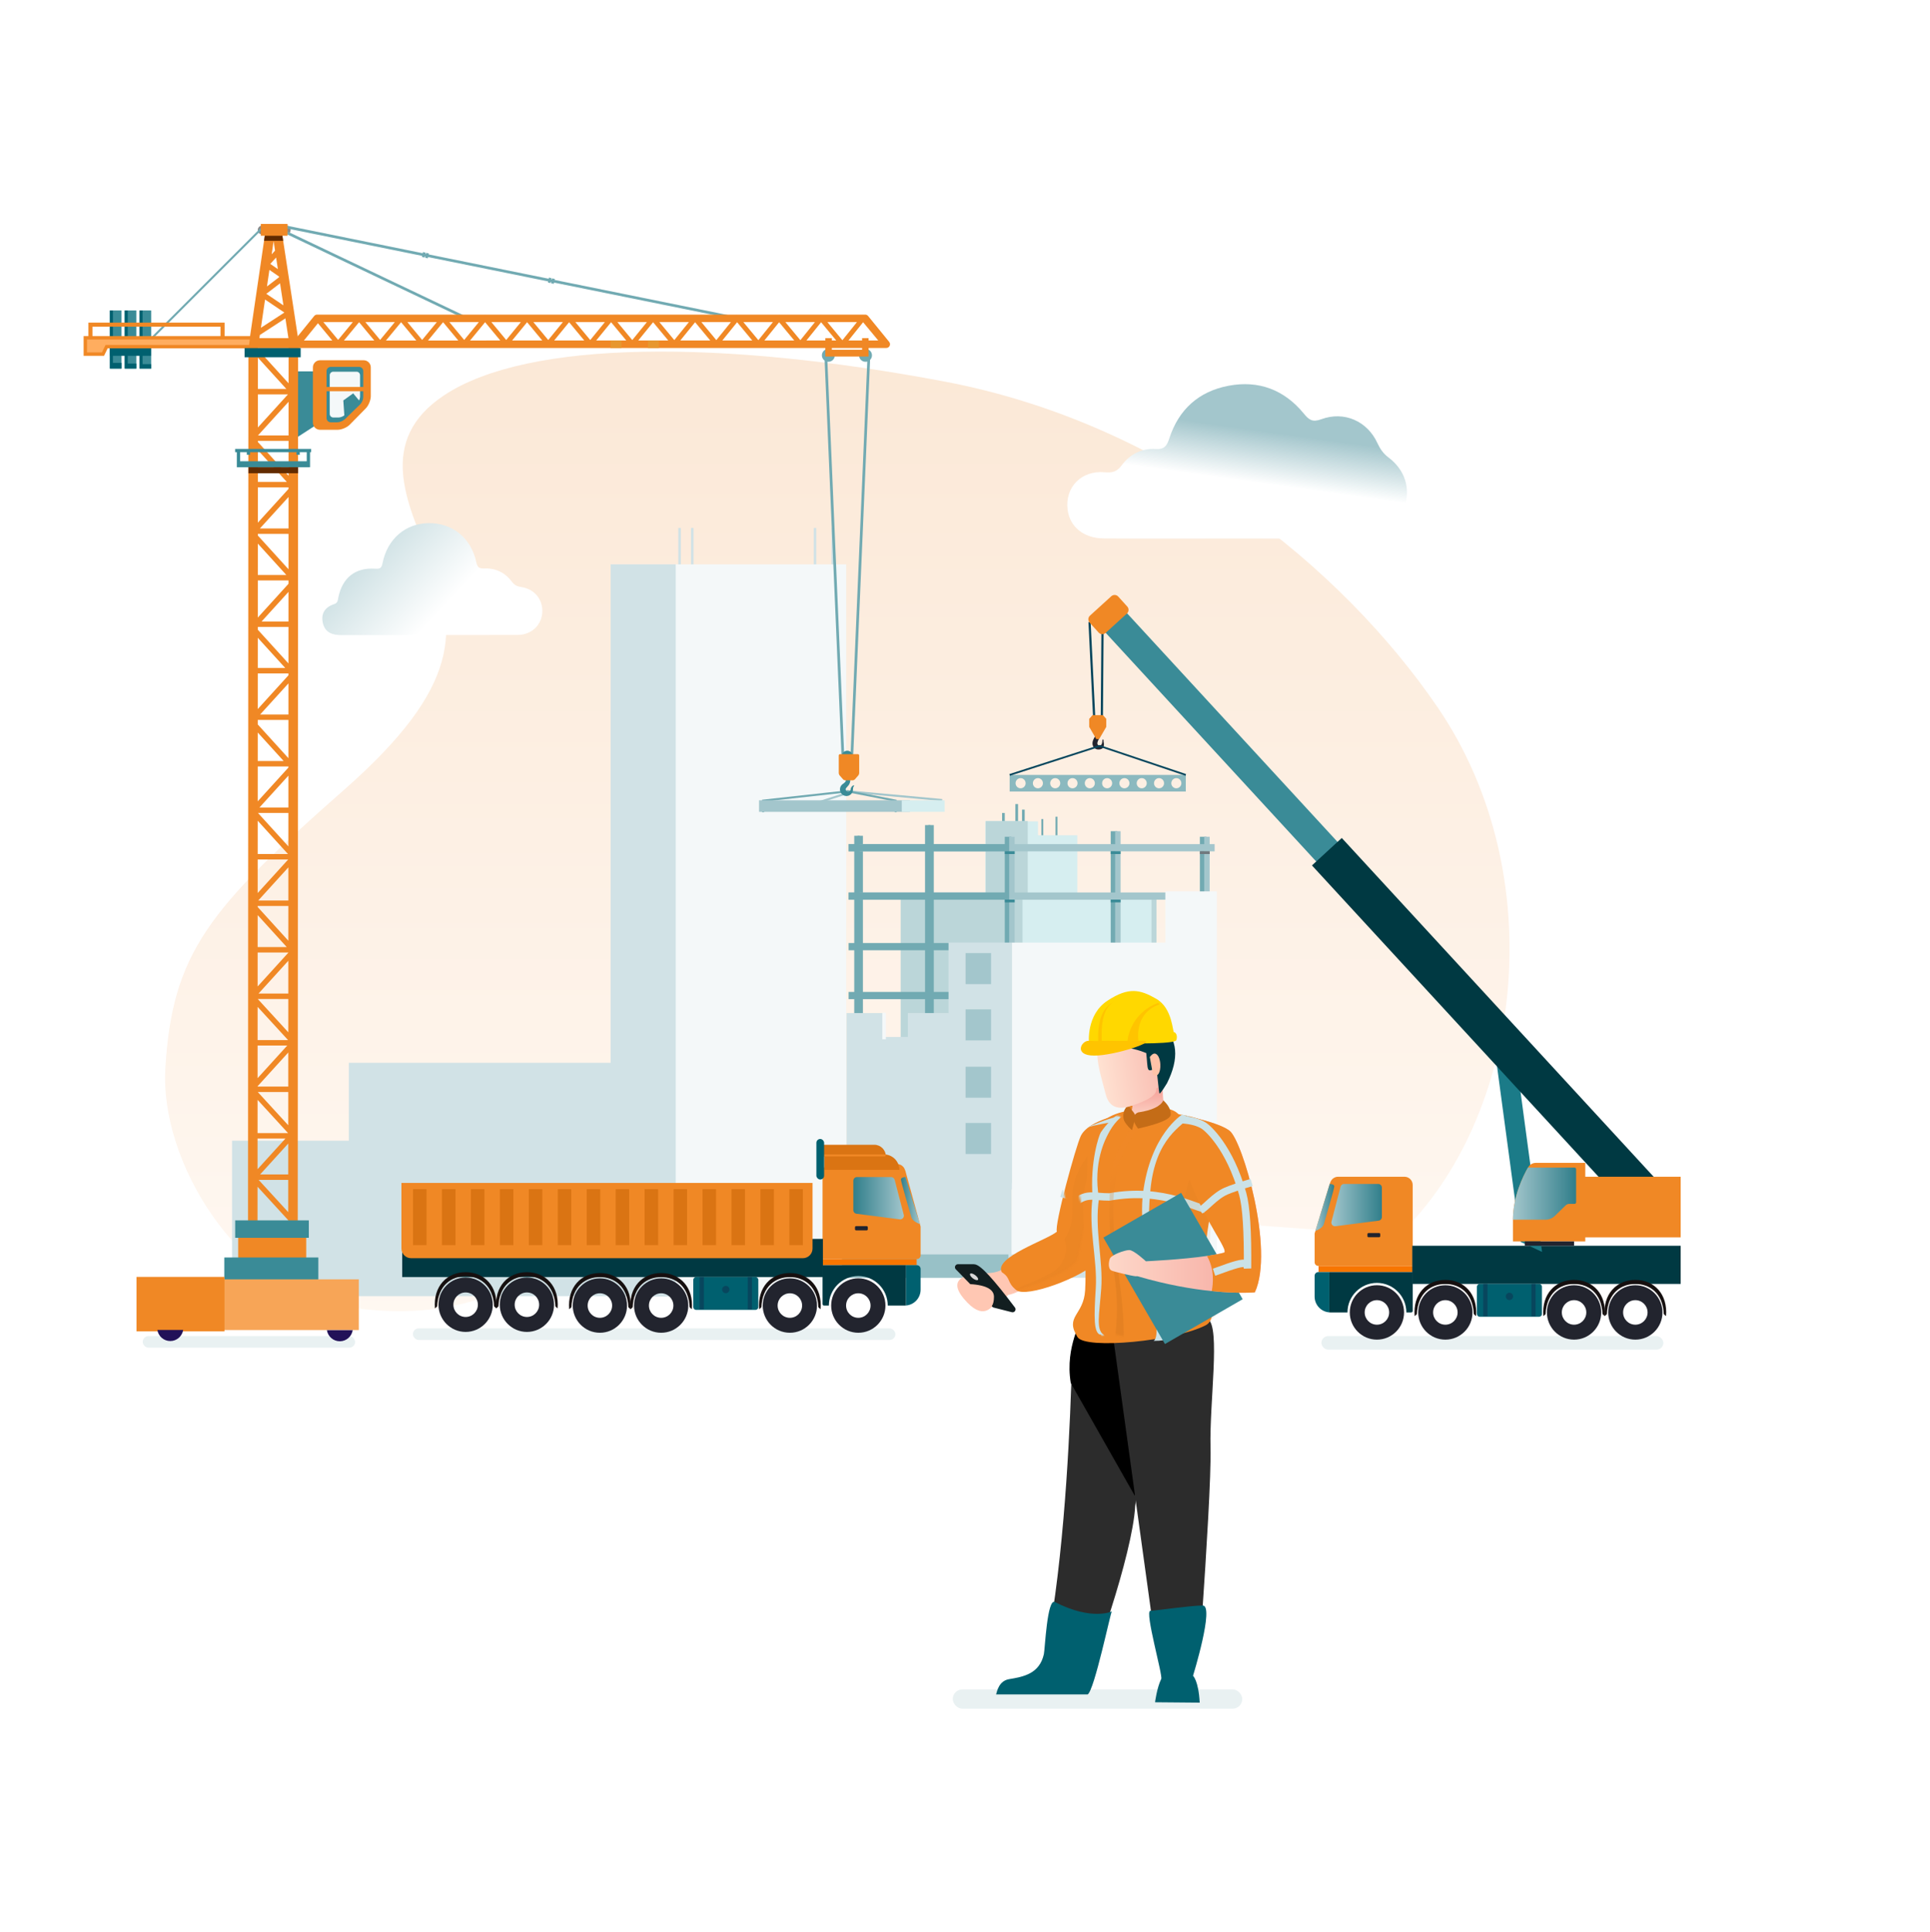 <?xml version="1.0" encoding="UTF-8"?>
<svg width="1000px" height="1001px" viewBox="0 0 1000 1001" version="1.1" xmlns="http://www.w3.org/2000/svg" xmlns:xlink="http://www.w3.org/1999/xlink">
    <!-- Generator: Sketch 53.2 (72643) - https://sketchapp.com -->
    <title>Mertis_illustration 1</title>
    <desc>Created with Sketch.</desc>
    <defs>
        <linearGradient x1="50%" y1="0%" x2="50%" y2="100%" id="linearGradient-1">
            <stop stop-color="#FBE8D6" offset="0%"></stop>
            <stop stop-color="#FFF8F2" offset="100%"></stop>
        </linearGradient>
        <filter x="0.0%" y="-0.0%" width="100.0%" height="100.0%" filterUnits="objectBoundingBox" id="filter-2">
            <feGaussianBlur stdDeviation="0" in="SourceGraphic"></feGaussianBlur>
        </filter>
        <filter x="0.0%" y="0.0%" width="100.0%" height="100.0%" filterUnits="objectBoundingBox" id="filter-3">
            <feGaussianBlur stdDeviation="0" in="SourceGraphic"></feGaussianBlur>
        </filter>
        <linearGradient x1="0%" y1="28.911%" x2="142.7%" y2="28.911%" id="linearGradient-4">
            <stop stop-color="#A3C6CC" offset="0%"></stop>
            <stop stop-color="#00606F" offset="100%"></stop>
        </linearGradient>
        <linearGradient x1="0%" y1="28.911%" x2="142.7%" y2="28.911%" id="linearGradient-5">
            <stop stop-color="#A3C6CC" offset="0%"></stop>
            <stop stop-color="#00606F" offset="100%"></stop>
        </linearGradient>
        <linearGradient x1="0%" y1="28.911%" x2="142.7%" y2="28.911%" id="linearGradient-6">
            <stop stop-color="#A3C6CC" offset="0%"></stop>
            <stop stop-color="#00606F" offset="100%"></stop>
        </linearGradient>
        <filter x="0.0%" y="0.0%" width="100.0%" height="100.0%" filterUnits="objectBoundingBox" id="filter-7">
            <feGaussianBlur stdDeviation="0" in="SourceGraphic"></feGaussianBlur>
        </filter>
        <filter x="0.0%" y="0.0%" width="100.0%" height="100.0%" filterUnits="objectBoundingBox" id="filter-8">
            <feGaussianBlur stdDeviation="0" in="SourceGraphic"></feGaussianBlur>
        </filter>
        <polygon id="path-9" points="0.013 0.017 20.046 0.017 20.046 12.757 0.013 12.757"></polygon>
        <path d="M16.303,77.022 C14.829,75.451 0.843,0 0.843,0 C0.843,0 20.411,3.112 24.657,11.797 C27.198,16.996 38.499,58.109 37.061,61.404 C41.949,65.679 69.998,74.682 65.578,82.436 C60.606,85.62 63.247,87.606 58.04,91.73 C52.832,95.853 23.887,85.106 16.303,77.022 Z" id="path-11"></path>
        <filter x="0.0%" y="0.0%" width="100.0%" height="100.0%" filterUnits="objectBoundingBox" id="filter-13">
            <feGaussianBlur stdDeviation="0" in="SourceGraphic"></feGaussianBlur>
        </filter>
        <linearGradient x1="47.206%" y1="46.507%" x2="50%" y2="100%" id="linearGradient-14">
            <stop stop-color="#F6A9A0" offset="0%"></stop>
            <stop stop-color="#FFE3D3" offset="100%"></stop>
        </linearGradient>
        <path d="M71.284,40.122 C66.639,25.297 73.877,6.334 49.704,1.708 C25.531,-2.918 23.778,3.306 22.612,3.435 C17.649,3.997 7.744,6.667 3.501,9.862 C-0.534,12.897 0.489,31.362 4.02,44.917 C5.515,50.653 9.522,66.93 8.698,79.516 C8.464,83.086 0.517,108.324 8.698,112.624 C24.31,120.828 71.14,125.401 75.231,118.835 C82.052,107.885 72.019,107.705 71.284,94.514 C70.144,74.048 74.109,49.138 71.284,40.122 Z" id="path-15"></path>
        <filter x="0.0%" y="0.0%" width="100.0%" height="100.0%" filterUnits="objectBoundingBox" id="filter-17">
            <feGaussianBlur stdDeviation="0" in="SourceGraphic"></feGaussianBlur>
        </filter>
        <linearGradient x1="52.461%" y1="54.43%" x2="47.148%" y2="15.422%" id="linearGradient-18">
            <stop stop-color="#C46C17" offset="0%"></stop>
            <stop stop-color="#F08825" offset="100%"></stop>
        </linearGradient>
        <linearGradient x1="82.688%" y1="54.43%" x2="12.125%" y2="15.422%" id="linearGradient-19">
            <stop stop-color="#C46C17" offset="0%"></stop>
            <stop stop-color="#F08825" offset="100%"></stop>
        </linearGradient>
        <linearGradient x1="44.838%" y1="46.507%" x2="50%" y2="100%" id="linearGradient-20">
            <stop stop-color="#F6A9A0" offset="0%"></stop>
            <stop stop-color="#FFE3D3" offset="100%"></stop>
        </linearGradient>
        <linearGradient x1="87.896%" y1="86.852%" x2="-21.44%" y2="86.852%" id="linearGradient-21">
            <stop stop-color="#F6A9A0" offset="0%"></stop>
            <stop stop-color="#FFE3D3" offset="100%"></stop>
        </linearGradient>
        <linearGradient x1="128.729%" y1="69.286%" x2="0%" y2="69.286%" id="linearGradient-22">
            <stop stop-color="#F6A9A0" offset="0%"></stop>
            <stop stop-color="#FFE3D3" offset="100%"></stop>
        </linearGradient>
        <polygon id="path-23" points="0.028 0.157 39.546 0.157 39.546 25.6 0.028 25.6"></polygon>
        <linearGradient x1="50%" y1="29.841%" x2="40.695%" y2="60.331%" id="linearGradient-25">
            <stop stop-color="#A3C6CC" offset="0%"></stop>
            <stop stop-color="#FFFFFF" offset="100%"></stop>
        </linearGradient>
        <linearGradient x1="-27.94%" y1="26.93%" x2="58.737%" y2="67.816%" id="linearGradient-26">
            <stop stop-color="#A3C6CC" offset="0%"></stop>
            <stop stop-color="#FFFFFF" offset="100%"></stop>
        </linearGradient>
    </defs>
    <g id="Mertis_illustration-1" stroke="none" stroke-width="1" fill="none" fill-rule="evenodd" transform="translate(0, 0)">
        <g id="Group-15" transform="translate(43, 115)">
            <g id="Group-19">
                <path d="M701.92,251.453 C652.421,178.953 561.249,104.377 446.361,82.638 C331.471,60.899 230.82,60.923 187.29,89.643 C151.668,113.145 168.227,145.878 179.398,173.693 C194.311,210.825 196.508,240.306 135.16,294.248 C65.127,355.824 46.171,378.94 42.661,438.48 C39.805,486.906 80.188,552.045 133.179,561.378 C206.948,574.372 234.33,540.049 306.502,516.912 C364.399,498.349 597.311,519.885 681.873,524.816 C745.987,463.541 761.305,338.437 701.92,251.453 Z" id="Fill-1" fill="url(#linearGradient-1)"></path>
                <g id="Group-18" transform="translate(223.457, 357.962) scale(-1, 1) translate(-223.457, -357.962) translate(51.457, 158.462)">
                    <g id="Group-14">
                        <g id="Group-3" transform="translate(211.423, 77.857)"></g>
                        <polygon id="Fill-10" fill="#D1E2E6" points="6.317 23.346 7.632 23.346 7.632 0.001 6.317 0.001"></polygon>
                        <polygon id="Fill-11" fill="#D1E2E6" points="79.117 23.346 80.431 23.346 80.431 0.001 79.117 0.001"></polygon>
                        <polygon id="Fill-12" fill="#D1E2E6" points="15.516 23.346 16.83 23.346 16.83 0.001 15.516 0.001"></polygon>
                        <polygon id="Fill-13" fill="#D1E2E6" points="85.688 23.346 87.002 23.346 87.002 0.001 85.688 0.001"></polygon>
                        <polygon id="Fill-4" fill="#F4F8F9" points="0 397.956 122.05 397.956 122.05 18.887 0 18.887"></polygon>
                        <polygon id="Fill-9" fill="#D1E2E6" points="318.223 317.432 257.731 317.432 257.731 277.084 122.051 277.084 122.051 18.887 88.34 18.887 88.34 398.169 122.051 398.169 122.051 397.956 257.731 397.956 318.223 397.956"></polygon>
                    </g>
                </g>
                <g id="Group-64" transform="translate(393.256, 301.518)">
                    <polygon id="Fill-2" fill="#71AAB2" points="8.033 196.038 10.852 196.038 10.852 16.435 8.033 16.435"></polygon>
                    <polygon id="Fill-7" fill="#71AAB2" points="82.963 33.992 84.346 33.992 84.346 4.606 82.963 4.606"></polygon>
                    <polygon id="Fill-8" fill="#71AAB2" points="89.849 33.993 91.232 33.993 91.232 0 89.849 0"></polygon>
                    <polygon id="Fill-9" fill="#71AAB2" points="93.292 33.993 94.674 33.993 94.674 2.879 93.292 2.879"></polygon>
                    <polygon id="Fill-10" fill="#71AAB2" points="103.303 29.499 104.287 29.499 104.287 7.77 103.303 7.77"></polygon>
                    <polygon id="Fill-11" fill="#71AAB2" points="110.648 29.498 111.631 29.498 111.631 6.54 110.648 6.54"></polygon>
                    <polygon id="Fill-12" fill="#D6EEF0" points="121.935 51.55 74.309 51.55 74.309 8.951 101.565 8.951 101.565 16.147 121.935 16.147"></polygon>
                    <polygon id="Fill-14" fill="#BBD6D9" points="30.412 199.635 162.963 199.635 162.963 48.929 30.412 48.929"></polygon>
                    <polygon id="Fill-15" fill="#D6EEF0" points="93.531 72.849 160.381 72.849 160.381 49.534 93.531 49.534"></polygon>
                    <polygon id="Fill-21" fill="#71AAB2" points="139.245 196.326 142.638 196.326 142.638 14.06 139.245 14.06"></polygon>
                    <polygon id="Fill-22" fill="#71AAB2" points="185.437 196.326 188.829 196.326 188.829 16.938 185.437 16.938"></polygon>
                    <polygon id="Fill-23" fill="#BBD6D9" points="74.452 48.671 96.257 48.671 96.257 8.807 74.452 8.807"></polygon>
                    <polygon id="Fill-25" fill="#A3C6CC" points="3.443 49.534 193.948 49.534 193.948 45.793 3.443 45.793"></polygon>
                    <polygon id="Fill-26" fill="#A3C6CC" points="3.443 24.494 193.087 24.494 193.087 20.752 3.443 20.752"></polygon>
                    <polygon id="Fill-1" fill="#71AAB2" points="44.758 196.038 47.575 196.038 47.575 10.894 44.758 10.894"></polygon>
                    <path d="M45.853,24.494 L45.853,45.793 L84.351,45.793 L84.351,24.494 L45.853,24.494 Z M45.853,20.752 L84.351,20.752 L84.351,16.938 L87.742,16.938 L87.742,20.752 L88.368,20.752 L88.368,24.494 L87.742,24.494 L87.742,45.793 L87.793,45.793 L87.793,49.534 L87.742,49.534 L87.742,71.985 L193.948,71.985 L193.948,75.727 L87.742,75.727 L87.742,97.313 L193.948,97.313 L193.948,101.055 L87.742,101.055 L87.742,196.326 L84.351,196.326 L84.351,101.055 L45.853,101.055 L45.853,196.038 L43.036,196.038 L43.036,101.055 L9.182,101.055 L9.182,196.326 L6.363,196.326 L6.363,101.055 L3.443,101.055 L3.443,97.313 L6.363,97.313 L6.363,75.727 L3.443,75.727 L3.443,71.985 L6.363,71.985 L6.363,49.534 L3.443,49.534 L3.443,45.793 L6.363,45.793 L6.363,24.494 L3.443,24.494 L3.443,20.752 L6.363,20.752 L6.363,16.435 L9.182,16.435 L9.182,20.752 L43.036,20.752 L43.036,10.894 L45.853,10.894 L45.853,20.752 Z M43.036,24.494 L9.182,24.494 L9.182,45.793 L43.036,45.793 L43.036,24.494 Z M45.853,49.534 L45.853,71.985 L84.351,71.985 L84.351,49.534 L45.853,49.534 Z M43.036,49.534 L9.182,49.534 L9.182,71.985 L43.036,71.985 L43.036,49.534 Z M84.351,75.727 L45.853,75.727 L45.853,97.313 L84.351,97.313 L84.351,75.727 Z M43.036,97.313 L43.036,75.727 L9.182,75.727 L9.182,97.313 L43.036,97.313 Z" id="Combined-Shape" fill="#71AAB2"></path>
                    <polygon id="Fill-37" fill="#A3C6CC" points="86.645 196.326 89.464 196.326 89.464 16.938 86.645 16.938"></polygon>
                    <polygon id="Fill-38" fill="#A3C6CC" points="141.541 196.326 144.359 196.326 144.359 14.06 141.541 14.06"></polygon>
                    <polygon id="Fill-39" fill="#A3C6CC" points="187.688 196.326 190.505 196.326 190.505 16.938 187.688 16.938"></polygon>
                    <polygon id="Fill-42" fill="#D1E2E6" points="55.22 71.761 55.22 108.251 34.142 108.251 34.142 120.628 21.804 120.628 21.04 108.251 2.366 108.251 2.366 238.633 87.974 238.633 87.974 71.761"></polygon>
                    <polygon id="Fill-43" fill="#F4F8F9" points="167.553 45.218 167.553 71.761 155.695 71.761 87.973 71.761 87.973 238.633 194.236 238.633 194.236 45.218"></polygon>
                    <polygon id="Fill-44" fill="#A3C6CC" points="64.042 93.262 77.242 93.262 77.242 77.204 64.042 77.204"></polygon>
                    <polygon id="Fill-45" fill="#A3C6CC" points="64.042 122.416 77.242 122.416 77.242 106.358 64.042 106.358"></polygon>
                    <polygon id="Fill-46" fill="#A3C6CC" points="64.042 152.11 77.242 152.11 77.242 136.052 64.042 136.052"></polygon>
                    <polygon id="Fill-47" fill="#A3C6CC" points="64.042 181.264 77.242 181.264 77.242 165.206 64.042 165.206"></polygon>
                    <polygon id="Fill-49" fill="#F4F8F9" points="20.898 121.843 22.757 121.843 22.757 108.088 20.898 108.088"></polygon>
                    <polygon id="Fill-50" fill="#D1E2E6" points="0 245.379 195.67 245.379 195.67 233.291 0 233.291"></polygon>
                    <polygon id="Fill-51" fill="#98C1C7" points="0 245.379 86.264 245.379 86.264 233.291 0 233.291"></polygon>
                    <g id="Group-62" transform="translate(83.954, 24.135)">
                        <polygon id="Fill-52" fill="#3A8B97" points="58.683 0.311 57.587 0.311 55.291 0.311 55.291 1.75 57.587 1.75 58.683 1.75 60.405 1.75 60.405 0.311"></polygon>
                        <polygon id="Fill-54" fill="#70787D" points="104.875 0.311 103.779 0.311 101.483 0.311 101.483 1.75 103.779 1.75 104.875 1.75 106.596 1.75 106.596 0.311"></polygon>
                        <polygon id="Fill-56" fill="#3A8B97" points="58.683 25.352 57.587 25.352 55.291 25.352 55.291 26.792 57.587 26.792 58.683 26.792 60.405 26.792 60.405 25.352"></polygon>
                        <polygon id="Fill-58" fill="#3A8B97" points="3.812 0.311 2.716 0.311 0.42 0.311 0.42 1.75 2.716 1.75 3.812 1.75 5.533 1.75 5.533 0.311"></polygon>
                        <polygon id="Fill-60" fill="#3A8B97" points="3.812 25.352 2.716 25.352 0.42 25.352 0.42 26.792 2.716 26.792 3.812 26.792 5.533 26.792 5.533 25.352"></polygon>
                    </g>
                </g>
                <g id="Group-13">
                    <g id="tower-Crain" transform="translate(0.326, 0)">
                        <g id="Group-12" transform="translate(110.052, 70.428)">
                            <polygon id="Fill-1" fill="#3A8B97" points="11.338 34.132 -4.26325641e-14 41.481 -4.26325641e-14 6.942 11.338 6.942"></polygon>
                            <path d="M27.808,34.591 C26.394,36.029 23.592,37.205 21.58,37.205 L12.403,37.205 C10.391,37.205 8.745,35.552 8.745,33.531 L8.745,4.867 C8.745,2.846 10.391,1.192 12.403,1.192 L35.083,1.192 C37.096,1.192 38.741,2.846 38.741,4.867 L38.741,19.801 C38.741,21.822 37.584,24.652 36.171,26.089 L27.808,34.591 Z" id="Fill-2" fill="#F08825"></path>
                            <path d="M18.011,33.334 C16.804,33.334 15.816,32.343 15.816,31.13 L15.816,6.826 C15.816,5.614 16.804,4.62 18.011,4.62 L32.645,4.62 C33.853,4.62 34.839,5.614 34.839,6.826 L34.839,20.29 C34.839,21.503 34.127,23.182 33.254,24.02 L25.175,31.81 C24.304,32.646 22.605,33.334 21.396,33.334 L18.011,33.334 Z" id="Fill-123" fill="#3A8B97"></path>
                            <path d="M19.284,30.835 C18.288,30.835 17.473,30.016 17.473,29.014 L17.473,8.942 C17.473,7.94 18.288,7.119 19.284,7.119 L31.373,7.119 C32.369,7.119 33.184,7.94 33.184,8.94 L33.184,20.061 C33.184,21.064 32.595,22.45 31.876,23.142 L25.202,29.575 C24.482,30.269 23.079,30.835 22.081,30.835 L19.284,30.835 Z" id="Fill-124" fill="#F4F8F9"></path>
                            <polygon id="Fill-125" fill="#3A8B97" points="25.175 31.809 24.506 22.007 27.871 19.594 29.627 18.332 33.65 23.231"></polygon>
                            <polygon id="Fill-126" fill="#F08825" points="14.508 17.23 36.331 17.23 36.331 15.025 14.508 15.025"></polygon>
                        </g>
                        <rect id="Rectangle" fill="#E9F1F2" filter="url(#filter-2)" x="30.614" y="577.123" width="110.052" height="6" rx="3"></rect>
                        <g id="Group-132" transform="translate(0, 0.856)">
                            <g id="Group-20" transform="translate(349.96, 59.295)">
                                <polygon id="Stroke-4" stroke="#A3C6CC" stroke-width="1.055" points="45.083 235.897 45.963 234.764 94.394 239.238 94.394 243.46 21.486 243.46"></polygon>
                                <path d="M33.993,11.658 C33.131,11.055 32.567,10.056 32.567,8.924 C32.567,7.078 34.067,5.579 35.918,5.576 C37.767,5.573 39.268,7.067 39.268,8.913 C39.268,10.758 37.767,12.257 35.918,12.26 C35.752,12.26 35.589,12.248 35.429,12.225 L44.382,221.951 L42.972,222.011 L33.993,11.658 Z M56.086,12.131 C55.795,12.214 55.487,12.259 55.169,12.26 C53.318,12.263 51.817,10.77 51.817,8.924 C51.817,7.078 53.318,5.579 55.169,5.576 C57.018,5.573 58.519,7.067 58.519,8.913 C58.519,9.837 58.142,10.674 57.534,11.28 L48.539,222.357 L47.13,222.297 L56.086,12.131 Z M71.322,245.569 L70.266,245.569 L70.266,240.024 L45.941,235.297 L2.641,240.063 L2.641,245.569 L1.585,245.569 L1.585,239.117 L45.985,234.231 L46.064,234.247 L71.322,239.156 L71.322,245.569 Z" id="Combined-Shape" fill="#71AAB2"></path>
                                <path d="M45.715,213.733 C47.283,213.733 48.554,215.001 48.554,216.566 C48.554,218.129 47.283,219.397 45.715,219.397 C44.15,219.397 42.879,218.128 42.879,216.565 C42.879,215 44.15,213.733 45.715,213.733 Z M43.194,231.117 L43.193,231.117 C43.196,231.114 43.198,231.113 43.2,231.112 C43.344,230.997 43.497,230.893 43.659,230.803 C44.088,230.494 44.619,230.054 44.931,229.529 L44.931,227.605 L47.252,227.605 L47.252,229.529 L47.252,229.561 C47.252,229.561 47.035,230.871 46.374,231.63 C45.035,233.16 44.905,233.277 44.905,233.709 C44.905,234.404 45.437,235.047 46.155,235.047 C46.875,235.047 47.457,234.333 47.457,233.734 C47.457,233.274 47.737,232.388 48.722,231.729 C49.058,231.675 49.493,231.68 49.157,232.097 C48.662,232.711 48.681,233.349 48.681,233.734 L48.681,233.757 L48.681,233.785 C48.681,235.672 47.169,237.2 45.303,237.2 C43.435,237.2 41.923,235.672 41.923,233.785 C41.923,232.705 42.421,231.743 43.194,231.117 Z" id="Combined-Shape" fill="#3A8B97"></path>
                                <polygon id="Fill-99" fill="#F08825" points="53.394 3.80140364e-13 53.394 6.011 37.723 6.011 37.723 3.80140364e-13 34.362 3.80140364e-13 34.362 9.532 56.755 9.532 56.755 3.80140364e-13"></polygon>
                                <path d="M49.669,228.543 C49.422,228.824 48.912,229.055 48.537,229.055 L44.657,229.054 C44.281,229.054 43.773,228.823 43.525,228.542 L41.752,226.528 C41.505,226.247 41.302,225.709 41.302,225.334 L41.302,216.193 C41.302,215.818 41.609,215.512 41.984,215.512 L51.209,215.511 C51.585,215.511 51.891,215.817 51.891,216.192 L51.891,225.333 C51.891,225.708 51.689,226.246 51.441,226.527 L49.669,228.543 Z" id="Fill-103" fill="#F08825"></path>
                                <polygon id="Fill-120" fill="#A3C6CC" points="-4.12114787e-13 245.395 78.191 245.395 78.191 239.414 -4.12114787e-13 239.414"></polygon>
                                <polygon id="Fill-121" fill="#D6EEF0" points="73.964 245.395 96.153 245.395 96.153 239.414 73.964 239.414"></polygon>
                            </g>
                            <path d="M107.253,3.301 C107.253,2.034 106.224,1.006 104.955,1.006 C103.683,1.006 102.654,2.034 102.654,3.301 C102.654,4.569 103.683,5.598 104.955,5.598 C106.224,5.598 107.253,4.569 107.253,3.301" id="Fill-16" fill="#898989"></path>
                            <path d="M94.816,3.301 C94.816,2.034 93.786,1.006 92.519,1.006 C91.248,1.006 90.219,2.034 90.219,3.301 C90.219,4.569 91.248,5.598 92.519,5.598 C93.786,5.598 94.816,4.569 94.816,3.301" id="Fill-18" fill="#898989"></path>
                            <path d="M242.654,28.873 L242.76,28.352 L244.142,28.632 L244.036,29.153 L338.833,48.362 L338.552,49.742 L243.755,30.534 L243.625,31.17 L242.243,30.89 L242.373,30.254 L242.051,30.189 L241.934,30.767 L240.551,30.488 L240.669,29.909 L178.499,17.311 L178.37,17.949 L176.987,17.668 L177.117,17.031 L176.795,16.966 L176.677,17.545 L175.295,17.265 L175.413,16.686 L103.227,2.059 L103.507,0.679 L175.693,15.306 L175.811,14.727 L177.194,15.007 L177.076,15.586 L177.398,15.651 L177.504,15.129 L178.886,15.409 L178.78,15.931 L240.949,28.528 L241.067,27.95 L242.449,28.229 L242.331,28.808 L242.654,28.873 Z M35.285,60.135 L34.538,59.389 L91.438,2.505 L92.186,3.251 L35.285,60.135 Z M198.471,49.795 L98.969,2.462 L99.574,1.192 L199.077,48.524 L198.471,49.795 Z" id="Combined-Shape" fill="#71AAB2"></path>
                            <polygon id="Fill-24" fill="#3A8B97" points="28.978 75.083 35 75.083 35 44.972 28.978 44.972"></polygon>
                            <polygon id="Fill-25" fill="#3A8B97" points="21.292 75.083 27.314 75.083 27.314 44.972 21.292 44.972"></polygon>
                            <polygon id="Fill-26" fill="#3A8B97" points="13.607 75.083 19.631 75.083 19.631 44.972 13.607 44.972"></polygon>
                            <polygon id="Fill-27" fill="#00606F" points="30.545 72.781 30.545 44.972 28.978 44.972 28.978 73.168 28.978 75.083 30.545 75.083 35 75.083 35 72.781"></polygon>
                            <polygon id="Fill-28" fill="#00606F" points="22.859 72.464 22.859 44.972 21.293 44.972 21.293 73.167 21.293 75.082 22.859 75.082 27.314 75.082 27.314 72.464"></polygon>
                            <polygon id="Fill-29" fill="#00606F" points="15.175 72.112 15.175 44.972 13.607 44.972 13.607 73.168 13.607 75.083 15.175 75.083 19.63 75.083 19.63 72.112"></polygon>
                            <polygon id="Fill-31" fill="#00606F" points="13.686 68.451 34.909 68.451 34.909 64.404 13.686 64.404"></polygon>
                            <path d="M70.924,58.239 L70.924,53.383 L4.582,53.383 L4.582,58.239 L70.924,58.239 Z M2.467,58.239 L2.467,51.271 L73.038,51.271 L73.038,58.239 L86.246,58.239 L93.864,6.265 L91.812,6.265 L91.812,0.134 L105.666,0.134 L105.666,6.265 L103.002,6.265 L106.234,27.403 L106.286,27.439 L106.245,27.471 L109.09,46.076 L109.107,46.088 L109.093,46.097 L111.896,64.425 L87.843,64.425 L87.843,64.604 L12.453,64.604 L10.573,68.475 L9.90991551e-05,68.475 L9.90991551e-05,58.239 L2.467,58.239 Z M104.552,49.05 L91.319,57.658 L91.049,59.499 L106.15,59.499 L104.552,49.05 Z M103.523,42.321 L101.776,30.894 L94.661,36.344 L103.523,42.321 Z M101.29,27.717 L101.239,27.383 L96.259,23.952 L95.001,32.534 L101.29,27.717 Z M100.654,23.559 L99.735,17.546 L96.725,20.852 L100.654,23.559 Z M99.187,13.963 L98.445,9.112 L98.433,9.112 L97.442,15.879 L99.187,13.963 Z M94.009,39.303 L91.864,53.944 L104.007,46.045 L94.009,39.303 Z" id="Combined-Shape" fill="#F08825"></path>
                            <path d="M106.02,495.342 L90.694,495.342 L106.013,512.052 L106.02,495.342 Z M106.021,492.525 L106.028,476.489 L91.451,492.525 L106.021,492.525 Z M106.011,516.22 L90.123,498.889 L90.114,521.185 L85.179,521.185 L85.377,59.294 L111.138,59.294 L110.943,521.185 L106.009,521.183 L106.011,516.22 Z M106.032,467.052 L106.039,449.823 L90.238,449.823 L106.032,467.052 Z M106.04,447.007 L106.048,429.335 L90.145,446.83 L90.145,447.007 L106.04,447.007 Z M106.052,418.886 L106.06,401.639 L90.24,401.639 L106.052,418.886 Z M106.061,398.822 L106.068,381.831 L90.622,398.822 L106.061,398.822 Z M106.07,377.64 L106.07,377.545 L90.175,377.545 L90.167,395.134 L106.07,377.64 Z M106.072,371.464 L106.08,353.452 L90.185,353.452 L90.185,353.985 L106.072,371.464 Z M106.081,350.635 L106.088,333.444 L90.463,350.635 L106.081,350.635 Z M106.093,322.596 L106.1,305.267 L90.341,305.267 L106.093,322.596 Z M106.102,302.451 L106.109,285.939 L91.099,302.451 L106.102,302.451 Z M106.11,281.747 L106.111,281.173 L90.216,281.173 L90.208,299.242 L106.11,281.747 Z M106.112,276.892 L106.121,257.081 L90.226,257.081 L90.225,259.415 L106.112,276.892 Z M106.122,254.265 L106.129,238.139 L91.469,254.265 L106.122,254.265 Z M106.131,233.948 L106.131,232.988 L90.236,232.988 L90.228,251.441 L106.131,233.948 Z M106.133,227.821 L106.141,208.895 L90.246,208.895 L90.246,210.343 L106.133,227.821 Z M106.142,206.08 L106.149,190.749 L92.215,206.08 L106.142,206.08 Z M106.151,186.558 L106.151,184.803 L90.257,184.803 L90.248,204.054 L106.151,186.558 Z M106.154,179.037 L106.161,160.709 L90.267,160.709 L90.266,161.559 L106.154,179.037 Z M106.163,157.893 L106.17,141.591 L91.349,157.893 L106.163,157.893 Z M106.171,137.4 L106.172,136.616 L90.277,136.616 L90.269,154.892 L106.171,137.4 Z M106.174,130.585 L106.182,112.524 L90.287,112.524 L90.287,113.107 L106.174,130.585 Z M106.183,109.708 L106.19,92.274 L90.343,109.708 L106.183,109.708 Z M106.194,82.698 L106.202,64.338 L90.308,64.338 L90.307,65.222 L106.194,82.698 Z M90.306,69.408 L90.299,85.615 L105.037,85.615 L90.306,69.408 Z M90.297,88.431 L90.29,105.577 L105.875,88.431 L90.297,88.431 Z M90.285,117.294 L90.278,133.801 L105.29,133.801 L90.285,117.294 Z M90.265,165.746 L90.258,181.987 L105.027,181.987 L90.265,165.746 Z M90.244,214.53 L90.237,230.173 L104.463,230.173 L90.244,214.53 Z M90.223,263.602 L90.217,278.357 L103.636,278.357 L90.223,263.602 Z M90.204,309.305 L90.196,326.542 L105.872,326.542 L90.204,309.305 Z M90.195,329.359 L90.188,346.748 L105.994,329.359 L90.195,329.359 Z M90.183,358.172 L90.176,374.729 L105.232,374.729 L90.183,358.172 Z M90.163,405.724 L90.155,422.914 L105.922,422.914 L90.163,405.724 Z M90.154,425.731 L90.147,442.639 L105.517,425.731 L90.154,425.731 Z M90.142,453.889 L90.135,471.1 L105.921,471.1 L90.142,453.889 Z M90.134,473.917 L90.127,489.793 L104.558,473.917 L90.134,473.917 Z" id="Combined-Shape" fill="#F08825"></path>
                            <path d="M121.413,51.583 L114.149,60.532 L128.837,60.532 L121.413,51.583 Z M134.881,60.532 L150.598,60.532 L142.729,51.047 L134.881,60.532 Z M156.665,60.531 L172.36,60.531 L164.493,51.048 L156.665,60.531 Z M178.449,60.531 L194.122,60.531 L186.256,51.05 L178.449,60.531 Z M200.233,60.531 L215.883,60.53 L208.02,51.051 L200.233,60.531 Z M222.017,60.53 L237.644,60.53 L229.782,51.053 L222.017,60.53 Z M243.802,60.53 L259.407,60.53 L251.546,51.054 L243.802,60.53 Z M265.584,60.53 L281.167,60.529 L273.309,51.056 L265.584,60.53 Z M287.369,60.529 L302.928,60.529 L295.071,51.058 L287.369,60.529 Z M309.154,60.529 L324.69,60.529 L316.834,51.059 L309.154,60.529 Z M330.937,60.529 L346.452,60.528 L338.598,51.061 L330.937,60.529 Z M352.721,60.528 L368.213,60.528 L360.361,51.062 L352.721,60.528 Z M374.506,60.528 L389.974,60.528 L382.124,51.063 L374.506,60.528 Z M396.289,60.527 L411.736,60.527 L403.887,51.065 L396.289,60.527 Z M400.694,50.989 L385.359,50.989 L393.151,60.384 L400.694,50.989 Z M378.925,50.99 L363.598,50.99 L371.377,60.368 L378.925,50.99 Z M357.158,50.99 L341.836,50.99 L349.603,60.352 L357.158,50.99 Z M335.39,50.99 L320.075,50.991 L327.828,60.337 L335.39,50.99 Z M313.622,50.991 L298.313,50.991 L306.054,60.322 L313.622,50.991 Z M291.854,50.991 L276.552,50.991 L284.28,60.307 L291.854,50.991 Z M270.087,50.991 L254.79,50.992 L262.506,60.291 L270.087,50.991 Z M248.319,50.992 L233.028,50.992 L240.731,60.277 L248.319,50.992 Z M226.552,50.992 L211.268,50.993 L218.958,60.262 L226.552,50.992 Z M204.784,50.993 L189.505,50.993 L197.183,60.247 L204.784,50.993 Z M183.016,50.993 L167.745,50.993 L175.409,60.231 L183.016,50.993 Z M161.249,50.993 L145.983,50.994 L153.635,60.217 L161.249,50.993 Z M139.48,50.994 L124.221,50.994 L131.861,60.202 L139.48,50.994 Z M120.924,47.123 L120.967,47.071 L121.01,47.123 L142.683,47.122 L142.727,47.069 L142.771,47.122 L164.445,47.122 L164.489,47.068 L164.534,47.122 L186.204,47.121 L186.248,47.067 L186.293,47.121 L207.964,47.121 L208.01,47.065 L208.056,47.121 L229.724,47.12 L229.77,47.064 L229.816,47.12 L251.483,47.12 L251.53,47.062 L251.578,47.12 L273.244,47.119 L273.291,47.061 L273.339,47.119 L295.003,47.119 L295.051,47.059 L295.101,47.119 L316.763,47.119 L316.812,47.057 L316.863,47.119 L338.523,47.118 L338.573,47.057 L338.624,47.118 L360.283,47.118 L360.334,47.055 L360.386,47.118 L382.042,47.117 L382.094,47.053 L382.147,47.117 L403.803,47.117 L403.855,47.052 L403.908,47.117 L404.964,47.117 C405.546,47.117 406.098,47.379 406.465,47.83 L417.392,61.24 C417.865,61.82 417.96,62.619 417.639,63.293 C417.318,63.967 416.636,64.399 415.888,64.399 L110.084,64.404 C109.336,64.404 108.655,63.975 108.334,63.301 C108.013,62.627 108.108,61.829 108.578,61.249 L119.461,47.839 C119.82,47.397 120.356,47.135 120.924,47.123 Z" id="Combined-Shape" fill="#F08825"></path>
                            <polygon id="Fill-41" fill="#F08825" points="80.082 538.784 115.335 538.785 115.335 516.518 80.082 516.518"></polygon>
                            <polygon id="Fill-96" fill="#E7972E" points="273.058 64.401 278.697 64.401 278.697 60.528 273.058 60.528"></polygon>
                            <polygon id="Fill-97" fill="#E7972E" points="292.414 64.401 298.053 64.401 298.053 60.528 292.414 60.528"></polygon>
                            <polygon id="Fill-104" fill="#FFAD5F" points="1.762 66.716 1.762 59.998 86.08 59.998 85.728 62.843 11.349 62.843 9.468 66.716"></polygon>
                            <polygon id="Fill-106" fill="#3A8B97" points="72.893 556.176 121.618 556.176 121.618 535.535 72.893 535.535"></polygon>
                            <polygon id="Fill-107" fill="#3A8B97" points="78.529 525.346 116.686 525.346 116.686 516.317 78.529 516.317"></polygon>
                            <polygon id="Fill-108" fill="#00606F" points="83.402 69.205 112.461 69.205 112.461 64.457 83.402 64.457"></polygon>
                            <path d="M79.382,118.397 L78.507,118.397 L78.507,116.694 L117.876,116.694 L117.876,118.397 L117.319,118.397 L117.319,126.183 L116.818,126.183 L116.818,126.185 L79.383,126.185 L79.383,126.183 L79.382,118.397 Z M81.087,118.397 L81.087,123.073 L115.613,123.073 L115.613,118.397 L111.991,118.397 L111.991,119.73 L110.285,119.73 L110.285,118.397 L86.247,118.397 L86.247,119.73 L84.541,119.73 L84.541,118.397 L81.087,118.397 Z" id="Combined-Shape" fill="#3A8B97"></path>
                            <polygon id="Fill-111" fill="#622B00" points="85.395 129.293 111.139 129.293 111.139 126.185 85.395 126.185"></polygon>
                            <polygon id="Fill-119" fill="#622B00" points="93.481 8.876 103.401 8.876 103.001 6.265 93.864 6.264"></polygon>
                            <polygon id="Fill-128" fill="#F7A557" points="37.279 573.13 142.577 573.13 142.577 546.852 37.279 546.852"></polygon>
                            <polygon id="Fill-129" fill="#F08825" points="27.392 573.81 72.99 573.81 72.99 545.596 27.392 545.596"></polygon>
                            <path d="M38.21,573.072 C38.72,576.324 41.506,578.82 44.898,578.82 C48.288,578.82 51.074,576.324 51.584,573.072 L38.21,573.072 Z" id="Fill-130" fill="#221158"></path>
                            <path d="M126.052,573.189 C126.561,576.442 129.348,578.937 132.739,578.937 C136.129,578.937 138.916,576.442 139.425,573.189 L126.052,573.189 Z" id="Fill-131" fill="#221158"></path>
                        </g>
                    </g>
                    <g id="compact-Crain" transform="translate(416, 98.225)">
                        <rect id="Rectangle" fill="#E9F1F2" filter="url(#filter-3)" x="225.661" y="478.902" width="177.184" height="7" rx="3.5"></rect>
                        <g id="Group-50">
                            <g id="Group-11" transform="translate(222.15, 396.339)">
                                <g id="Group-7" transform="translate(0.002, 0)">
                                    <path d="M12.178,0 C10.462,0 8.909,1.035 8.244,2.62 C8.094,2.985 7.951,3.356 7.822,3.734 L-8.52651283e-14,29.401 L-8.52651283e-14,44.288 C-8.52651283e-14,45.344 0.85,46.196 1.901,46.196 L50.817,46.196 L50.817,29.401 L50.817,4.272 C50.817,1.913 48.908,0 46.554,0 L12.178,0 Z" id="Fill-1" fill="#F08825"></path>
                                    <polygon id="Fill-5" fill="#F77600" points="2.045 49.395 50.818 49.395 50.818 46.196 2.045 46.196"></polygon>
                                    <path d="M0.383,28.043 C0.383,28.043 4.129,26.884 4.797,24.491 C5.74,21.125 10.243,6.013 10.172,4.949 C10.085,3.731 7.82,3.734 7.82,3.734 L0.383,28.043 Z" id="Fill-7" fill="url(#linearGradient-4)"></path>
                                    <path d="M34.85,20.853 C34.85,21.811 34.139,22.62 33.192,22.745 L10.822,25.643 C10.196,25.722 9.568,25.487 9.151,25.01 C8.734,24.537 8.578,23.883 8.736,23.269 L13.44,5.161 C13.657,4.322 14.415,3.734 15.28,3.734 L32.946,3.734 C34,3.734 34.85,4.587 34.85,5.643 L34.85,20.853 Z" id="Fill-9" fill="url(#linearGradient-5)"></path>
                                    <path d="M34,30.759 C34,31.087 33.736,31.352 33.409,31.352 L27.95,31.352 C27.625,31.352 27.361,31.087 27.361,30.759 L27.361,29.743 C27.361,29.417 27.625,29.152 27.95,29.152 L33.409,29.152 C33.736,29.152 34,29.417 34,29.743 L34,30.759 Z" id="Fill-24" fill="#22242E"></path>
                                </g>
                                <g id="Group-8" transform="translate(0, 49.396)">
                                    <path d="M1.903,-1.56319402e-13 C0.853,-1.56319402e-13 8.52651283e-14,0.852 8.52651283e-14,1.908 L8.52651283e-14,12.672 C8.52651283e-14,17.02 3.368,20.569 7.629,20.866 L7.629,-1.56319402e-13 L1.903,-1.56319402e-13 Z" id="Fill-3" fill="#00606F"></path>
                                    <path d="M7.63,2.00728323e-13 L7.63,20.866 C7.821,20.879 8.011,20.895 8.203,20.895 L17.02,20.895 C17.02,12.46 23.865,5.598 32.276,5.598 C40.689,5.598 47.534,12.46 47.534,20.895 L50.05,20.895 C50.472,20.895 50.818,20.551 50.818,20.125 L50.818,2.00728323e-13 L7.63,2.00728323e-13 Z" id="Fill-10" fill="#003942"></path>
                                </g>
                                <polygon id="Fill-8" fill="#003942" points="50.609 55.525 189.67 55.525 189.67 35.763 50.609 35.763"></polygon>
                                <path d="M46.337,70.29 C46.337,78.073 40.041,84.386 32.278,84.386 C24.511,84.386 18.218,78.073 18.218,70.29 C18.218,62.506 24.511,56.194 32.278,56.194 C40.041,56.194 46.337,62.506 46.337,70.29 Z M38.616,70.29 C38.616,66.78 35.779,63.935 32.278,63.935 C28.775,63.935 25.937,66.78 25.937,70.29 C25.937,73.799 28.775,76.644 32.278,76.644 C35.779,76.644 38.616,73.799 38.616,70.29 Z" id="Combined-Shape" fill="#22242E"></path>
                                <path d="M148.488,70.29 C148.488,78.073 142.192,84.386 134.428,84.386 C126.662,84.386 120.368,78.073 120.368,70.29 C120.368,62.506 126.662,56.194 134.428,56.194 C142.192,56.194 148.488,62.506 148.488,70.29 Z M140.767,70.29 C140.767,66.78 137.929,63.935 134.429,63.935 C130.926,63.935 128.088,66.78 128.088,70.29 C128.088,73.799 130.926,76.644 134.429,76.644 C137.929,76.644 140.767,73.799 140.767,70.29 Z" id="Combined-Shape" fill="#22242E"></path>
                                <path d="M134.428,53.436 C124.705,53.436 117.543,60.796 118.528,72.219 L119.679,71.163 C120.133,60.222 127.081,55.545 134.428,55.545 C141.774,55.545 148.722,60.222 149.176,71.163 L150.327,72.219 C151.312,60.796 144.15,53.436 134.428,53.436" id="Fill-16" fill="#161010"></path>
                                <path d="M81.799,70.29 C81.799,78.073 75.505,84.386 67.739,84.386 C59.972,84.386 53.679,78.073 53.679,70.29 C53.679,62.506 59.972,56.194 67.739,56.194 C75.505,56.194 81.799,62.506 81.799,70.29 Z M74.079,70.29 C74.079,66.78 71.241,63.935 67.738,63.935 C64.238,63.935 61.4,66.78 61.4,70.29 C61.4,73.799 64.238,76.644 67.738,76.644 C71.241,76.644 74.079,73.799 74.079,70.29 Z" id="Combined-Shape" fill="#22242E"></path>
                                <path d="M67.738,53.436 C58.016,53.436 50.854,60.796 51.838,72.219 L52.989,71.163 C53.444,60.222 60.394,55.545 67.738,55.545 C75.085,55.545 82.033,60.222 82.487,71.163 L83.638,72.219 C84.623,60.796 77.461,53.436 67.738,53.436" id="Fill-19" fill="#161010"></path>
                                <path d="M180.235,70.29 C180.235,78.073 173.939,84.386 166.176,84.386 C158.409,84.386 152.116,78.073 152.116,70.29 C152.116,62.506 158.409,56.194 166.176,56.194 C173.939,56.194 180.235,62.506 180.235,70.29 Z M172.516,70.29 C172.516,66.78 169.678,63.935 166.175,63.935 C162.674,63.935 159.837,66.78 159.837,70.29 C159.837,73.799 162.674,76.644 166.175,76.644 C169.678,76.644 172.516,73.799 172.516,70.29 Z" id="Combined-Shape" fill="#22242E"></path>
                                <path d="M166.175,53.436 C156.453,53.436 149.291,60.796 150.276,72.219 L151.427,71.163 C151.881,60.222 158.831,55.545 166.175,55.545 C173.522,55.545 180.47,60.222 180.924,71.163 L182.075,72.219 C183.06,60.796 175.898,53.436 166.175,53.436" id="Fill-23" fill="#161010"></path>
                                <g id="Group-10" transform="translate(84.086, 55.524)">
                                    <path d="M32.238,17.007 L1.465,17.007 C0.657,17.007 5.86197757e-14,16.348 5.86197757e-14,15.536 L5.86197757e-14,1.469 C5.86197757e-14,0.656 0.657,2.29150032e-13 1.465,2.29150032e-13 L32.238,2.29150032e-13 C33.048,2.29150032e-13 33.703,0.656 33.703,1.469 L33.703,15.536 C33.703,16.348 33.048,17.007 32.238,17.007" id="Fill-25" fill="#00606F"></path>
                                    <polygon id="Fill-26" fill="#08465D" points="3.29 16.749 5.484 16.749 5.484 0.001 3.29 0.001"></polygon>
                                    <polygon id="Fill-27" fill="#08465D" points="28.218 16.749 30.412 16.749 30.412 0.001 28.218 0.001"></polygon>
                                    <path d="M18.747,6.467 C18.747,7.515 17.897,8.367 16.852,8.367 C15.806,8.367 14.956,7.515 14.956,6.467 C14.956,5.419 15.806,4.567 16.852,4.567 C17.897,4.567 18.747,5.419 18.747,6.467" id="Fill-28" fill="#08465D"></path>
                                </g>
                            </g>
                            <polygon id="Fill-12" fill="#1B7B88" transform="translate(327.355, 379.962) rotate(25) translate(-327.355, -379.962) " points="292.521 335.173 304.762 335.173 362.188 424.752 349.95 424.752"></polygon>
                            <g id="Group-2" transform="translate(64, 109)">
                                <g id="Group-5" transform="translate(40.962, -0)">
                                    <polygon id="Fill-20" fill="#08465D" points="7.494 52.221 2.525 52.221 2.508 51.66 1.11910481e-13 0.034 1.138 -2.13162821e-14 3.63 51.067 6.359 51.067 6.742 1.307 7.882 1.312"></polygon>
                                    <path d="M3.741,58.849 C3.741,58.849 2.285,60.626 2.103,62.462 C1.965,63.848 2.625,65.374 4.122,65.858 C5.417,66.277 7.164,65.916 7.697,64.87 C8.299,63.692 7.914,62.525 7.837,62.086 C7.763,61.661 7.789,61.386 7.789,61.077 C7.789,60.768 7.276,60.695 7.247,61.14 C7.221,61.518 7.142,62.836 6.783,63.426 C6.369,64.107 4.953,64.051 4.685,63.282 C4.347,62.315 5.387,60.656 5.387,60.656 L3.741,58.849 Z" id="Fill-36" fill="#22242E"></path>
                                    <polygon id="Fill-37" fill="#F08825" points="7.525 48.224 4.808 48.224 2.092 48.224 0.391 50.151 0.391 54.313 4.073 60.656 4.808 60.656 5.544 60.656 9.226 54.313 9.226 50.151"></polygon>
                                </g>
                                <g id="Group-6" transform="translate(0, 63.69)">
                                    <path d="M0.139,24.1 L0.139,15.507 L91.4,15.507 L91.4,24.1 L0.139,24.1 Z M8.415,19.803 C8.415,18.347 7.249,17.167 5.809,17.167 C4.371,17.167 3.205,18.347 3.205,19.803 C3.205,21.258 4.371,22.44 5.809,22.44 C7.249,22.44 8.415,21.258 8.415,19.803 Z M17.38,19.803 C17.38,18.347 16.214,17.167 14.774,17.167 C13.336,17.167 12.17,18.347 12.17,19.803 C12.17,21.258 13.336,22.44 14.774,22.44 C16.214,22.44 17.38,21.258 17.38,19.803 Z M26.345,19.803 C26.345,18.347 25.179,17.167 23.739,17.167 C22.301,17.167 21.135,18.347 21.135,19.803 C21.135,21.258 22.301,22.44 23.739,22.44 C25.179,22.44 26.345,21.258 26.345,19.803 Z M35.311,19.803 C35.311,18.347 34.145,17.167 32.705,17.167 C31.267,17.167 30.101,18.347 30.101,19.803 C30.101,21.258 31.267,22.44 32.705,22.44 C34.145,22.44 35.311,21.258 35.311,19.803 Z M44.276,19.803 C44.276,18.347 43.11,17.167 41.67,17.167 C40.232,17.167 39.066,18.347 39.066,19.803 C39.066,21.258 40.232,22.44 41.67,22.44 C43.11,22.44 44.276,21.258 44.276,19.803 Z M53.241,19.803 C53.241,18.347 52.075,17.167 50.635,17.167 C49.197,17.167 48.031,18.347 48.031,19.803 C48.031,21.258 49.197,22.44 50.635,22.44 C52.075,22.44 53.241,21.258 53.241,19.803 Z M62.206,19.803 C62.206,18.347 61.04,17.167 59.6,17.167 C58.162,17.167 56.996,18.347 56.996,19.803 C56.996,21.258 58.162,22.44 59.6,22.44 C61.04,22.44 62.206,21.258 62.206,19.803 Z M71.171,19.803 C71.171,18.347 70.005,17.167 68.565,17.167 C67.127,17.167 65.961,18.347 65.961,19.803 C65.961,21.258 67.127,22.44 68.565,22.44 C70.005,22.44 71.171,21.258 71.171,19.803 Z M80.137,19.803 C80.137,18.347 78.971,17.167 77.531,17.167 C76.093,17.167 74.927,18.347 74.927,19.803 C74.927,21.258 76.093,22.44 77.531,22.44 C78.971,22.44 80.137,21.258 80.137,19.803 Z M89.102,19.803 C89.102,18.347 87.936,17.167 86.496,17.167 C85.058,17.167 83.892,18.347 83.892,19.803 C83.892,21.258 85.058,22.44 86.496,22.44 C87.936,22.44 89.102,21.258 89.102,19.803 Z" id="Combined-Shape" fill="#8BB9BF"></path>
                                    <polygon id="Fill-49" fill="#08465D" points="0.278 15.949 -5.68434189e-14 15.062 46.746 -3.55271368e-14 46.887 0.047 91.544 15.064 91.256 15.948 46.74 0.977"></polygon>
                                </g>
                            </g>
                            <g id="Group-4" transform="translate(249.355, 252.259) rotate(22) translate(-249.355, -252.259) translate(59.855, 57.759)">
                                <g id="Group" transform="translate(0.871, 0.88)">
                                    <g id="Group-21" transform="translate(190.561, 193.934) rotate(-22) translate(-190.561, -193.934) translate(50.561, 41.934)">
                                        <path d="M0.934,0.14 L279.934,303.14" id="Path-14" stroke="#3A8B97" stroke-width="15"></path>
                                        <path d="M117.464,126.694 L279.934,303.14" id="Path-14" stroke="#003942" stroke-width="21"></path>
                                    </g>
                                    <path d="M11.443,116.769 C10.828,118.045 9.3,118.58 8.027,117.963 L1.763,114.93 C0.49,114.316 -0.043,112.781 0.572,111.508 L7.045,98.066 C7.341,97.452 7.866,96.981 8.505,96.759 C9.146,96.534 9.849,96.576 10.461,96.87 L16.725,99.903 C17.998,100.519 18.531,102.052 17.916,103.327 L11.443,116.769 Z" id="Fill-31" fill="#F08825"></path>
                                </g>
                            </g>
                            <g id="Group-9" transform="translate(324.907, 389.16)">
                                <polygon id="Fill-32" fill="#F08825" points="36.067 38.591 86.913 38.591 86.913 7.179 36.067 7.179"></polygon>
                                <path d="M37.483,40.681 L5.32907052e-14,40.681 L5.32907052e-14,29.592 C5.32907052e-14,17.396 5.266,6.786 7.869,2.289 C8.69,0.871 10.206,-1.38555833e-13 11.842,-1.38555833e-13 L37.483,-1.38555833e-13 L37.483,40.681 Z" id="Fill-33" fill="#F08825"></path>
                                <polygon id="Fill-34" fill="#22242E" points="6.158 42.942 31.672 42.942 31.672 40.682 6.158 40.682"></polygon>
                                <path d="M7.781,2.445 C5.162,7.002 0.049,17.432 0.004,29.427 L16.843,29.427 C18.676,29.427 20.436,28.712 21.751,27.431 L27.324,22 C27.828,21.508 28.504,21.233 29.208,21.233 L31.914,21.233 C32.363,21.233 32.727,20.868 32.727,20.418 L32.727,3.26 C32.727,2.81 32.363,2.445 31.914,2.445 L7.781,2.445 Z" id="Fill-35" fill="url(#linearGradient-6)"></path>
                            </g>
                        </g>
                    </g>
                    <g id="truck-with-low-loader" transform="translate(165, 460)">
                        <rect id="Rectangle" fill="#E9F1F2" filter="url(#filter-7)" x="5.94" y="113.123" width="250" height="6" rx="3"></rect>
                        <g id="truck" transform="translate(134.5, 65.5) scale(-1, 1) translate(-134.5, -65.5) translate(0, 15)">
                            <g id="Group-7" transform="translate(0.002, 0)">
                                <path d="M12.178,13 C10.462,13 8.909,14.035 8.244,15.62 C8.094,15.985 7.951,16.356 7.822,16.734 L0,45.401 L0,60.288 C0,61.344 0.85,62.196 1.901,62.196 L50.817,62.196 L50.817,45.401 L50.817,17.272 C50.817,14.913 48.908,13 46.554,13 L12.178,13 Z" id="Fill-1" fill="#F08825"></path>
                                <polygon id="Fill-5" fill="#F77600" points="2.045 65.395 50.818 65.395 50.818 62.196 2.045 62.196"></polygon>
                                <path d="M0.383,44.043 C0.383,44.043 4.129,42.884 4.797,40.491 C5.74,37.125 10.243,22.013 10.172,20.949 C10.085,19.731 7.82,19.734 7.82,19.734 L0.383,44.043 Z" id="Fill-7" fill="url(#linearGradient-4)"></path>
                                <path d="M34.85,36.853 C34.85,37.811 34.139,38.62 33.192,38.745 L10.822,41.643 C10.196,41.722 9.568,41.487 9.151,41.01 C8.734,40.537 8.578,39.883 8.736,39.269 L13.44,21.161 C13.657,20.322 14.415,19.734 15.28,19.734 L32.946,19.734 C34,19.734 34.85,20.587 34.85,21.643 L34.85,36.853 Z" id="Fill-9" fill="url(#linearGradient-5)"></path>
                                <path d="M34,46.759 C34,47.087 33.736,47.352 33.409,47.352 L27.95,47.352 C27.625,47.352 27.361,47.087 27.361,46.759 L27.361,45.743 C27.361,45.417 27.625,45.152 27.95,45.152 L33.409,45.152 C33.736,45.152 34,45.417 34,45.743 L34,46.759 Z" id="Fill-24" fill="#22242E"></path>
                                <g id="Group-23" transform="translate(32.498, 10.5) scale(-1, 1) translate(-32.498, -10.5) translate(10.998, 0)">
                                    <path d="M4,8 L35,8 C39.418,8 43,11.582 43,16 L43,16 L4,16 L4,8 Z" id="Rectangle" fill="#DA7413"></path>
                                    <path d="M1,3 L30,3 C33.314,3 36,5.686 36,9 L36,9 L1,9 L1,3 Z" id="Rectangle-Copy-2" fill="#DA7413"></path>
                                    <rect id="Rectangle" fill="#F08825" x="1" y="8" width="35" height="1" rx="0.5"></rect>
                                    <rect id="Rectangle" fill="#00606F" x="0" y="0" width="4" height="21" rx="2"></rect>
                                </g>
                            </g>
                            <g id="Group-8" transform="translate(0, 65.396)">
                                <path d="M1.903,-1.56319402e-13 C0.853,-1.56319402e-13 8.52651283e-14,0.852 8.52651283e-14,1.908 L8.52651283e-14,12.672 C8.52651283e-14,17.02 3.368,20.569 7.629,20.866 L7.629,-1.56319402e-13 L1.903,-1.56319402e-13 Z" id="Fill-3" fill="#00606F"></path>
                                <path d="M7.63,2.00728323e-13 L7.63,20.866 C7.821,20.879 8.011,20.895 8.203,20.895 L17.02,20.895 C17.02,12.46 23.865,5.598 32.276,5.598 C40.689,5.598 47.534,12.46 47.534,20.895 L50.05,20.895 C50.472,20.895 50.818,20.551 50.818,20.125 L50.818,2.00728323e-13 L7.63,2.00728323e-13 Z" id="Fill-10" fill="#003942"></path>
                            </g>
                            <polygon id="Fill-8" fill="#003942" points="50.609 71.525 268.609 71.525 268.609 51.763 50.609 51.763"></polygon>
                            <path d="M56,61.762 L269,61.762 L269,27.762 C269,25.001 266.761,22.762 264,22.762 L61,22.762 C58.239,22.762 56,25.001 56,27.762 L56,61.762 Z" id="Fill-8-Copy" fill="#F08825" transform="translate(162.5, 42.262) scale(1, -1) translate(-162.5, -42.262) "></path>
                            <g id="Group-3" transform="translate(61, 26)" fill="#DA7413">
                                <rect id="Rectangle" x="0" y="0" width="7" height="29"></rect>
                                <rect id="Rectangle" x="15" y="0" width="7" height="29"></rect>
                                <rect id="Rectangle" x="30" y="0" width="7" height="29"></rect>
                                <rect id="Rectangle" x="45" y="0" width="7" height="29"></rect>
                                <rect id="Rectangle" x="60" y="0" width="7" height="29"></rect>
                                <rect id="Rectangle" x="75" y="0" width="7" height="29"></rect>
                                <rect id="Rectangle" x="90" y="0" width="7" height="29"></rect>
                                <rect id="Rectangle" x="105" y="0" width="7" height="29"></rect>
                                <rect id="Rectangle" x="120" y="0" width="7" height="29"></rect>
                                <rect id="Rectangle" x="135" y="0" width="7" height="29"></rect>
                                <rect id="Rectangle" x="150" y="0" width="7" height="29"></rect>
                                <rect id="Rectangle" x="165" y="0" width="7" height="29"></rect>
                                <rect id="Rectangle" x="180" y="0" width="7" height="29"></rect>
                                <rect id="Rectangle" x="195" y="0" width="7" height="29"></rect>
                            </g>
                            <path d="M46.337,86.29 C46.337,94.073 40.041,100.386 32.278,100.386 C24.511,100.386 18.218,94.073 18.218,86.29 C18.218,78.506 24.511,72.194 32.278,72.194 C40.041,72.194 46.337,78.506 46.337,86.29 Z M38.616,86.29 C38.616,82.78 35.779,79.935 32.278,79.935 C28.775,79.935 25.937,82.78 25.937,86.29 C25.937,89.799 28.775,92.644 32.278,92.644 C35.779,92.644 38.616,89.799 38.616,86.29 Z" id="Combined-Shape" fill="#22242E"></path>
                            <g id="Group-2" transform="translate(118.437, 69.436)">
                                <path d="M30.051,16.854 C30.051,24.637 23.755,30.95 15.991,30.95 C8.224,30.95 1.931,24.637 1.931,16.854 C1.931,9.07 8.224,2.758 15.991,2.758 C23.755,2.758 30.051,9.07 30.051,16.854 Z M22.33,16.854 C22.33,13.344 19.492,10.499 15.991,10.499 C12.488,10.499 9.65,13.344 9.65,16.854 C9.65,20.363 12.488,23.208 15.991,23.208 C19.492,23.208 22.33,20.363 22.33,16.854 Z" id="Combined-Shape" fill="#22242E"></path>
                                <path d="M15.99,4.81392703e-13 C6.268,4.81392703e-13 -0.894,7.36 0.091,18.783 L1.242,17.727 C1.696,6.786 8.644,2.109 15.99,2.109 C23.337,2.109 30.285,6.786 30.739,17.727 L31.89,18.783 C32.875,7.36 25.713,4.81392703e-13 15.99,4.81392703e-13" id="Fill-16" fill="#161010"></path>
                            </g>
                            <g id="Group-2-Copy" transform="translate(188, 69)">
                                <path d="M30.051,16.854 C30.051,24.637 23.755,30.95 15.991,30.95 C8.224,30.95 1.931,24.637 1.931,16.854 C1.931,9.07 8.224,2.758 15.991,2.758 C23.755,2.758 30.051,9.07 30.051,16.854 Z M22.33,16.854 C22.33,13.344 19.492,10.499 15.991,10.499 C12.488,10.499 9.65,13.344 9.65,16.854 C9.65,20.363 12.488,23.208 15.991,23.208 C19.492,23.208 22.33,20.363 22.33,16.854 Z" id="Combined-Shape" fill="#22242E"></path>
                                <path d="M15.99,4.81392703e-13 C6.268,4.81392703e-13 -0.894,7.36 0.091,18.783 L1.242,17.727 C1.696,6.786 8.644,2.109 15.99,2.109 C23.337,2.109 30.285,6.786 30.739,17.727 L31.89,18.783 C32.875,7.36 25.713,4.81392703e-13 15.99,4.81392703e-13" id="Fill-16" fill="#161010"></path>
                            </g>
                            <path d="M81.799,86.29 C81.799,94.073 75.505,100.386 67.739,100.386 C59.972,100.386 53.679,94.073 53.679,86.29 C53.679,78.506 59.972,72.194 67.739,72.194 C75.505,72.194 81.799,78.506 81.799,86.29 Z M74.079,86.29 C74.079,82.78 71.241,79.935 67.738,79.935 C64.238,79.935 61.4,82.78 61.4,86.29 C61.4,89.799 64.238,92.644 67.738,92.644 C71.241,92.644 74.079,89.799 74.079,86.29 Z" id="Combined-Shape" fill="#22242E"></path>
                            <path d="M67.738,69.436 C58.016,69.436 50.854,76.796 51.838,88.219 L52.989,87.163 C53.444,76.222 60.394,71.545 67.738,71.545 C75.085,71.545 82.033,76.222 82.487,87.163 L83.638,88.219 C84.623,76.796 77.461,69.436 67.738,69.436" id="Fill-19" fill="#161010"></path>
                            <g id="Group" transform="translate(150.185, 69.436)">
                                <path d="M30.05,16.854 C30.05,24.637 23.754,30.95 15.991,30.95 C8.224,30.95 1.931,24.637 1.931,16.854 C1.931,9.07 8.224,2.758 15.991,2.758 C23.754,2.758 30.05,9.07 30.05,16.854 Z M22.331,16.854 C22.331,13.344 19.493,10.499 15.99,10.499 C12.489,10.499 9.651,13.344 9.651,16.854 C9.651,20.363 12.489,23.208 15.99,23.208 C19.493,23.208 22.331,20.363 22.331,16.854 Z" id="Combined-Shape" fill="#22242E"></path>
                                <path d="M15.99,4.81392703e-13 C6.268,4.81392703e-13 -0.894,7.36 0.091,18.783 L1.242,17.727 C1.696,6.786 8.646,2.109 15.99,2.109 C23.337,2.109 30.285,6.786 30.739,17.727 L31.89,18.783 C32.875,7.36 25.713,4.81392703e-13 15.99,4.81392703e-13" id="Fill-23" fill="#161010"></path>
                            </g>
                            <g id="Group-Copy" transform="translate(219.748, 69)">
                                <path d="M30.05,16.854 C30.05,24.637 23.754,30.95 15.991,30.95 C8.224,30.95 1.931,24.637 1.931,16.854 C1.931,9.07 8.224,2.758 15.991,2.758 C23.754,2.758 30.05,9.07 30.05,16.854 Z M22.331,16.854 C22.331,13.344 19.493,10.499 15.99,10.499 C12.489,10.499 9.651,13.344 9.651,16.854 C9.651,20.363 12.489,23.208 15.99,23.208 C19.493,23.208 22.331,20.363 22.331,16.854 Z" id="Combined-Shape" fill="#22242E"></path>
                                <path d="M15.99,4.81392703e-13 C6.268,4.81392703e-13 -0.894,7.36 0.091,18.783 L1.242,17.727 C1.696,6.786 8.646,2.109 15.99,2.109 C23.337,2.109 30.285,6.786 30.739,17.727 L31.89,18.783 C32.875,7.36 25.713,4.81392703e-13 15.99,4.81392703e-13" id="Fill-23" fill="#161010"></path>
                            </g>
                            <g id="Group-10" transform="translate(84.086, 71.524)">
                                <path d="M32.238,17.007 L1.465,17.007 C0.657,17.007 5.86197757e-14,16.348 5.86197757e-14,15.536 L5.86197757e-14,1.469 C5.86197757e-14,0.656 0.657,2.29150032e-13 1.465,2.29150032e-13 L32.238,2.29150032e-13 C33.048,2.29150032e-13 33.703,0.656 33.703,1.469 L33.703,15.536 C33.703,16.348 33.048,17.007 32.238,17.007" id="Fill-25" fill="#00606F"></path>
                                <polygon id="Fill-26" fill="#08465D" points="3.29 16.749 5.484 16.749 5.484 0.001 3.29 0.001"></polygon>
                                <polygon id="Fill-27" fill="#08465D" points="28.218 16.749 30.412 16.749 30.412 0.001 28.218 0.001"></polygon>
                                <path d="M18.747,6.467 C18.747,7.515 17.897,8.367 16.852,8.367 C15.806,8.367 14.956,7.515 14.956,6.467 C14.956,5.419 15.806,4.567 16.852,4.567 C17.897,4.567 18.747,5.419 18.747,6.467" id="Fill-28" fill="#08465D"></path>
                            </g>
                        </g>
                    </g>
                </g>
                <rect id="Rectangle" fill="#E9F1F2" filter="url(#filter-8)" x="450.661" y="760.128" width="150" height="10" rx="5"></rect>
                <g id="man-" transform="translate(451.098, 395.055)">
                    <g id="Group-13" transform="translate(106.531, 355.728)">
                        <mask id="mask-10" fill="white">
                            <use xlink:href="#path-9"></use>
                        </mask>
                        <g id="Clip-12"></g>
                    </g>
                    <path d="M94.062,270.272 C92.807,294.731 70.906,357.942 67.445,359.246 C62.091,361.265 53.658,356.973 49.246,355.569 C47.418,354.985 46.185,353.142 46.591,351.274 C56.173,307.255 59.663,245.094 60.944,207.567 C61.591,188.665 69.272,174.384 69.272,174.384 C69.272,174.384 105.456,161.802 105.736,177.719 C105.984,191.802 94.154,268.493 94.062,270.272 Z" id="Fill-21" fill="#2C2C2C"></path>
                    <g id="Group-16" transform="translate(22.01, 319.125)" fill="#00606F">
                        <path d="M47.449,48.565 C50.952,46.393 59.425,5.502 59.99,5.502 C60.41,5.502 49.65,10.593 30.481,0.702 C26.445,-1.38 25.339,25.048 24.762,27.658 C22.517,37.813 14.278,39.409 6.727,40.652 C1.515,41.511 0.5,46.831 0,48.565 L47.449,48.565 Z" id="Fill-14"></path>
                    </g>
                    <path d="M93.846,264.72 L60.695,206.33 C57.451,186.859 67.537,173.639 64.539,173.639 C61.541,173.639 112.057,163.043 112.339,176.447 C112.506,184.355 106.342,213.779 93.846,264.72 Z" id="Fill-23" fill="#000000"></path>
                    <path d="M103.309,332.108 C103.866,336.144 109.943,354.373 110.45,358.044 C111.13,362.972 120.618,366.789 121.408,355.745 C121.729,351.254 128.447,331.05 128.825,325.553 C130.893,295.476 133.49,253.89 133.117,239.657 C132.508,216.425 138.358,177.493 131.782,173.2 C125.205,168.906 82,177.774 82,177.774 C92.846,256.33 99.949,307.774 103.309,332.108 Z" id="Fill-25" fill="#2C2C2C"></path>
                    <path d="M104.372,371.741 C104.372,371.741 105.337,364.166 107.575,359.662 C108.476,357.848 98.854,324.473 101.933,324.382 C104.486,324.305 122.868,321.62 129.083,321.62 C135.272,321.62 124.05,358.024 124.05,358.024 C124.05,358.024 126.898,360.481 127.509,371.945 L104.372,371.741 Z" id="Fill-11" fill="#00606F"></path>
                    <g id="back-hand-with-mob" transform="translate(0, 66.542)">
                        <g id="Group-2">
                            <path d="M27.116,81.667 C24.097,82.196 19.816,83.442 15.008,81.092 C10.2,78.741 3.407,80.601 2.616,87.323 C1.824,94.045 14.99,95.885 17.106,95.397 C17.106,95.397 21.281,98.446 25.229,98.787 C26.724,98.917 32.833,106.431 40.034,92.082 C47.235,77.732 31.063,80.975 27.116,81.667 Z" id="Fill-54" fill="#FFC7B3" transform="translate(22.22, 90.495) scale(-1, 1) rotate(13) translate(-22.22, -90.495) "></path>
                            <g id="Fill-11-+-Path-8-Mask" transform="translate(23.681, 0)">
                                <mask id="mask-12" fill="white">
                                    <use xlink:href="#path-11"></use>
                                </mask>
                                <use id="Mask" fill="#F08825" transform="translate(33.446, 46.32) scale(-1, 1) translate(-33.446, -46.32) " xlink:href="#path-11"></use>
                                <path d="M48.976,92.208 C51.489,101.77 18.828,84.959 17.173,84.139 C15.194,83.161 13.702,81.979 12.941,80.555 C11.753,78.337 9.581,70.746 7.027,60.791 C8.917,48.539 10.713,36.441 10.713,36.441 L10.57,22.512 C24.767,41.754 12.941,49.755 22.287,65.38 C22.81,66.255 18.705,69.895 24.767,79.124 C28.306,84.512 48.976,90.679 48.976,92.208 Z" id="Fill-11" fill="#C46C17" opacity="0.302" filter="url(#filter-13)" mask="url(#mask-12)" transform="translate(28.07, 58.826) scale(-1, 1) translate(-28.07, -58.826) "></path>
                                <path d="M32.146,41.564 L44.468,45.32" id="Path-8" stroke="#CBE2E7" stroke-width="3.85" mask="url(#mask-12)"></path>
                            </g>
                        </g>
                        <g id="mobile" transform="translate(2.201, 72.113)">
                            <path d="M5.151,3.214 C8.027,4.376 10.577,5.407 12.801,6.305 C15.024,7.203 18.501,16.446 23.23,34.034 L15.416,28.303 L5.151,3.214 Z" id="Rectangle" stroke="#121E20" stroke-width="3.089" fill="#121E20" stroke-linecap="round" stroke-linejoin="round" transform="translate(14.19, 18.624) rotate(-22) translate(-14.19, -18.624) "></path>
                            <ellipse id="Oval" fill="#D8D8D8" transform="translate(8.391, 12.675) rotate(-53) translate(-8.391, -12.675) " cx="8.391" cy="12.675" rx="1.027" ry="2.553"></ellipse>
                        </g>
                        <path d="M6.678,88.5 C16.166,88.787 20.91,91.013 20.91,95.177 C20.91,99.342 19.443,101.557 16.508,101.824 L6.678,88.5 Z" id="Path" fill="#FFC7B3"></path>
                    </g>
                    <g id="body" transform="translate(60.695, 40.175)">
                        <g id="Fill-33-Copy-+-Path-9-+-Fill-33-+-Path-7-+-Fill-9-+-Path-4-Mask" transform="translate(0.249, 23.582)">
                            <mask id="mask-16" fill="white">
                                <use xlink:href="#path-15"></use>
                            </mask>
                            <use id="Mask" fill="#F08825" transform="translate(39.245, 60.983) scale(-1, 1) translate(-39.245, -60.983) " xlink:href="#path-15"></use>
                            <path d="M12.683,0.797 C12.683,0.797 19.677,3.554 25.932,12.768 C26.856,14.128 31.609,28.031 30.175,46.404 C32.441,62.426 27.63,78.934 28.537,93.503 C29.41,107.521 29.895,117.588 25.709,117.588 C25.421,120.418 25.421,121.835 25.709,123.102 L23.709,123.102 C23.709,123.052 22.708,119.726 24.418,117.588 C28.537,115.123 26.703,107.043 25.709,93.69 C24.632,79.235 29.29,62.88 26.867,46.972 C30.123,28.361 23.417,16.094 22.192,13.704 C19.655,8.752 15.921,4.11 10.465,1.827 C10.465,1.827 11.204,1.484 12.683,0.797 Z" id="Fill-33-Copy" fill="#CBE2E7" mask="url(#mask-16)" transform="translate(20.626, 61.95) scale(-1, 1) translate(-20.626, -61.95) "></path>
                            <path d="M3.259,48.104 C8.83,44.349 11.851,46.226 19.797,46.226 C48.555,40.965 66.561,53.266 72.658,53.266" id="Path-9" stroke="#CBE2E7" stroke-width="3.85" mask="url(#mask-16)"></path>
                            <path d="M61.066,44.349 C64.387,70.832 49.247,117.324 55.609,120.787 C51.368,120.787 49.218,120.388 49.158,119.588 C52.78,76.886 60.362,76.386 57.25,42.843 C54.675,15.088 40.45,9.509 36.699,4.512 C36.699,4.512 38.19,4.152 38.685,4.054 C39.349,3.923 40.899,3.634 40.899,3.634 C40.899,3.634 57.226,13.72 61.066,44.349 Z" id="Fill-33" fill="#CBE2E7" mask="url(#mask-16)" transform="translate(49.124, 62.21) scale(-1, 1) translate(-49.124, -62.21) "></path>
                            <path d="M51.147,106.925 C51.338,102.897 58.398,105.535 55.898,92.245 C54.615,85.423 56.095,56.719 51.147,44.069 C46.2,31.418 62.433,30.826 62.433,30.826 C62.433,30.826 71.655,45.172 67.009,64.189 C58.279,99.93 76.498,99.93 76.498,117.324 C72.136,117.324 57.265,114.712 51.147,106.925 Z" id="Fill-9" fill="#C46C17" opacity="0.302" filter="url(#filter-17)" mask="url(#mask-16)" transform="translate(63.354, 74.075) scale(-1, 1) translate(-63.354, -74.075) "></path>
                            <path d="M30.788,10.915 C25.223,19.465 22.016,26.278 21.167,31.353 C19.173,43.274 19.173,66.446 22.394,86.937 C25.615,107.428 21.648,123.867 22.394,123.867 C23.45,123.867 24.98,123.867 26.983,123.867 C27.607,114.27 26.815,101.96 24.608,86.937 C21.298,64.403 20.812,46.048 23.588,33.397 C25.438,24.963 29.113,17.469 34.612,10.915 C33.738,9.655 33.066,9.025 32.594,9.025 C32.122,9.025 31.52,9.655 30.788,10.915 Z" id="Path-4" fill="url(#linearGradient-18)" opacity="0.501" mask="url(#mask-16)"></path>
                        </g>
                        <g id="neck" transform="translate(27.231, 0.338)">
                            <path d="M0.384,26.028 C-0.384,26.884 -1.73638881e-13,29.817 1.535,34.826 C3.937,32.519 5.326,30.697 5.704,29.361 C6.625,26.1 5.395,22.074 1.535,22.074 C-0.958,22.074 1.535,24.745 0.384,26.028 Z" id="Path-3" fill="url(#linearGradient-19)" transform="translate(2.997, 28.45) scale(-1, 1) translate(-2.997, -28.45) "></path>
                            <path d="M4.91,26.061 C6.099,21.835 4.156,17.437 4.156,17.437 C4.156,17.437 1.165,10.065 3.724,6.243 C4.912,4.469 8.893,1.498 12.959,1.54 C20.745,1.62 21.038,4.963 20.767,5.742 C20.186,7.413 19.107,19.382 23.402,23.109 C27.697,26.836 20.688,29.89 13.854,31.124 C7.02,32.357 3.721,30.288 4.91,26.061 Z" fill="url(#linearGradient-20)" fill-rule="nonzero" transform="translate(13.704, 16.508) rotate(5) translate(-13.704, -16.508) "></path>
                            <path d="M7.629,25.684 C4.502,27.117 4.502,29.907 7.629,34.057 C18.94,31.531 24.596,29.067 24.596,26.664 C24.596,24.262 23.313,21.85 20.746,19.429 C19.307,22.511 14.934,24.596 7.629,25.684 Z" id="Path-3" fill="#C46C17"></path>
                            <path d="M0.563,26.028 C-0.204,26.884 0.18,29.817 1.715,34.826 C4.116,32.519 5.506,30.697 5.883,29.361 C6.178,28.318 5.858,26.321 5.286,24.366 C4.07,20.205 1.715,24.745 0.563,26.028 Z" id="Path-3" fill="#C46C17" transform="translate(3.087, 28.737) scale(-1, 1) translate(-3.087, -28.737) "></path>
                        </g>
                    </g>
                    <path d="M81.808,71.264 C79.156,71.725 74.638,72.48 69.252,73.882 C73.505,72.139 76.481,70.962 78.178,70.35 C80.642,69.463 85.609,67.999 86.101,68.357 C86.687,68.781 82.492,71.146 81.808,71.264 Z" id="Path-7" fill="#CBE2E7" fill-rule="nonzero"></path>
                    <g id="Group-22" transform="translate(77.037, 67.126)">
                        <polygon id="Fill-33" fill="#3A8B97" points="40.843 40.711 0.562 63.911 32.464 119.032 72.745 95.832"></polygon>
                        <path d="M45.487,1.43 C44.851,1.296 45.428,16.493 46.153,18.554 C53.813,40.315 65.697,71.006 63.025,71.721 C60.644,72.357 57.599,72.918 54.249,73.406 C41.514,75.267 24.378,76.09 22.585,76.172 C22.444,76.041 16.34,70.365 13.964,70.365 C11.56,70.365 4.629,72.884 3.922,74.822 C3.215,76.76 2.932,80.248 4.912,81.023 C6.892,81.798 15.095,83.736 17.217,83.929 C17.507,83.956 17.857,83.956 18.237,83.92 C33.475,88.389 46.591,90.583 56.699,91.619 C70.801,93.064 79.05,92.262 79.05,92.262 C89.265,70.328 72.611,13.583 65.938,8.552 C61.474,5.184 51.557,2.702 45.487,1.43 Z" id="Fill-35" fill="url(#linearGradient-21)" fill-rule="nonzero"></path>
                        <path d="M56.699,91.619 C57.477,87.797 58.2,80.333 54.249,73.407 C57.599,72.918 60.644,72.357 63.025,71.721 C65.95,70.939 52.207,54.354 44.883,32.767 C44.297,25.788 43.212,0.995 43.212,0.995 L43.715,1.07 C49.418,2.192 61.006,4.831 65.938,8.552 C72.611,13.583 89.265,70.329 79.05,92.262 C79.05,92.262 70.801,93.064 56.699,91.619 Z" id="Fill-38" fill="#F08825"></path>
                        <path d="M41.487,2.852 C46.3,3.227 50.023,4.266 52.656,5.971 C54.525,7.182 65.936,16.906 72.745,41.249 C74.597,47.87 75.429,60.744 75.242,79.872 C75.116,78.014 74.283,77.139 72.745,77.247 C69.226,77.495 61.258,80.728 57.898,81.846" id="Path-5" stroke="#CBE2E7" stroke-width="3.85"></path>
                        <path d="M50.938,49.632 C53.574,48.544 58.134,42.427 64.155,39.798 C66.785,38.65 71.191,37.168 77.373,35.353" id="Path-6" stroke="#CBE2E7" stroke-width="3.85"></path>
                    </g>
                    <g id="head" transform="translate(64.931, 3.301)">
                        <g id="face" transform="translate(29.623, 34.624) rotate(-10) translate(-29.623, -34.624) translate(8.714, 9.864)">
                            <path d="M13.029,48.954 C6.195,49.657 2.556,46.838 2.11,40.494 C1.505,31.888 0.056,23.921 2.11,15.589 C2.194,9.227 7.34,5.041 17.549,3.03 C27.759,1.02 34.444,4.453 37.604,13.33 C39.339,18.346 39.339,24.28 37.604,31.132 C36.792,34.34 32.259,41.271 28.396,42.232 C28.506,45.417 23.383,47.658 13.029,48.954 Z" id="Fill-506" fill="url(#linearGradient-22)" fill-rule="nonzero"></path>
                            <path d="M1.789,17.008 C10.407,16.23 18.65,18.307 26.52,23.236 C25.906,32.369 24.684,33.331 29.96,31.829 C30.759,31.601 29.218,45.213 29.689,45.08 C30.614,44.819 33.779,41.155 34.39,40.494 C43.012,28.831 43.856,18.863 36.92,10.591 C33.304,-4.487 13.46,2.002 6.488,2.05 C-0.367,2.097 -1.075,11.88 1.789,17.008 Z" id="Path-16" fill="#003942"></path>
                            <path d="M27.961,25.564 C28.729,24.917 29.517,24.256 30.341,24.209 C31.168,24.154 32.052,24.835 32.489,26.336 C32.813,27.453 32.845,28.873 32.7,30.153 C32.47,32.209 31.785,34.013 30.891,34.926 C29.998,35.838 28.912,35.835 28.018,34.919" id="Fill-516" fill="#FFC3A8" fill-rule="nonzero"></path>
                        </g>
                        <g id="Helmet" transform="translate(25.639, 16.938) scale(-1, 1) translate(-25.639, -16.938) translate(0.53, 0)">
                            <path d="M35.985,5.027 C24.903,-2.272 18.985,-0.754 10.618,4.07 C2.251,8.894 2.231,21.325 1.497,21.325 C0.762,21.325 -0.562,22.829 0.26,25.416 C0.808,27.14 15.903,27.603 45.546,26.806 C45.546,26.806 47.068,12.326 35.985,5.027 Z" id="Fill-27" fill="#FFD800"></path>
                            <path d="M25.568,25.79 C25.686,25.197 23.978,11.523 10.016,6.273 C9.655,6.273 8.641,6.495 9.104,6.948 C22.361,11.571 19.929,25.628 19.902,25.767 L25.568,25.79 Z" id="Fill-29" fill="#FFC400"></path>
                            <path d="M17.687,25.797 C9.415,25.797 31.885,33.457 42.806,33.457 C53.728,33.457 49.483,25.523 45.564,25.797 C41.646,26.071 38.229,25.739 35.955,25.797 C29.961,25.951 23.684,25.797 17.687,25.797 Z" id="Fill-31" fill="#FFC400"></path>
                            <path d="M40.719,26.487 C41.231,15.263 38.486,8.293 32.485,5.576 C37.338,7.989 39.475,14.871 38.895,26.221 L40.719,26.487 Z" id="Fill-31" fill="#FFC400"></path>
                        </g>
                    </g>
                    <g id="Group-47" transform="translate(83.42, 0.062)">
                        <mask id="mask-24" fill="white">
                            <use xlink:href="#path-23"></use>
                        </mask>
                        <g id="Clip-46"></g>
                    </g>
                </g>
            </g>
            <path d="M593.472,84.84 C609.147,81.846 622.424,86.905 632.524,99.21 C635.218,102.491 636.978,103.88 641.66,102.154 C653.463,97.805 665.474,103.181 670.653,114.459 C672.051,117.505 673.663,119.905 676.424,121.985 C685.111,128.53 687.978,138.208 684.655,148.03 C681.412,157.612 673.092,163.79 662.169,163.888 C639.973,164.088 617.773,163.947 595.574,163.956 C573.375,163.965 551.177,164.07 528.981,163.92 C518.477,163.849 511.312,157.943 510.168,149.044 C508.683,137.508 517.213,128.563 529.291,129.649 C533.286,130.009 535.695,129.402 538.156,126.081 C542.413,120.331 548.532,117.131 555.808,117.606 C560.458,117.908 561.689,115.712 562.922,111.934 C567.769,97.087 578.12,87.773 593.472,84.84 Z" id="Fill-1" fill="url(#linearGradient-25)"></path>
            <path d="M134.01,214 C129.387,214.029 125.561,212.78 124.347,207.989 C123.107,203.09 125.229,199.528 130.117,197.964 C132.005,197.36 131.996,196.005 132.298,194.522 C134.382,184.284 141.059,178.933 151.349,179.591 C153.902,179.754 154.693,179.314 155.207,176.731 C157.702,164.174 167.067,156.166 179.025,156.003 C191.364,155.834 201.105,163.61 203.777,176.225 C204.375,179.046 205.398,179.577 207.997,179.477 C213.869,179.251 218.71,181.646 222.224,186.331 C223.531,188.073 224.92,188.788 227.095,189.101 C233.994,190.099 238.394,195.663 237.972,202.334 C237.561,208.838 232.379,213.834 225.321,213.905 L134.01,214 Z" id="Fill-3" fill="url(#linearGradient-26)"></path>
        </g>
    </g>
</svg>